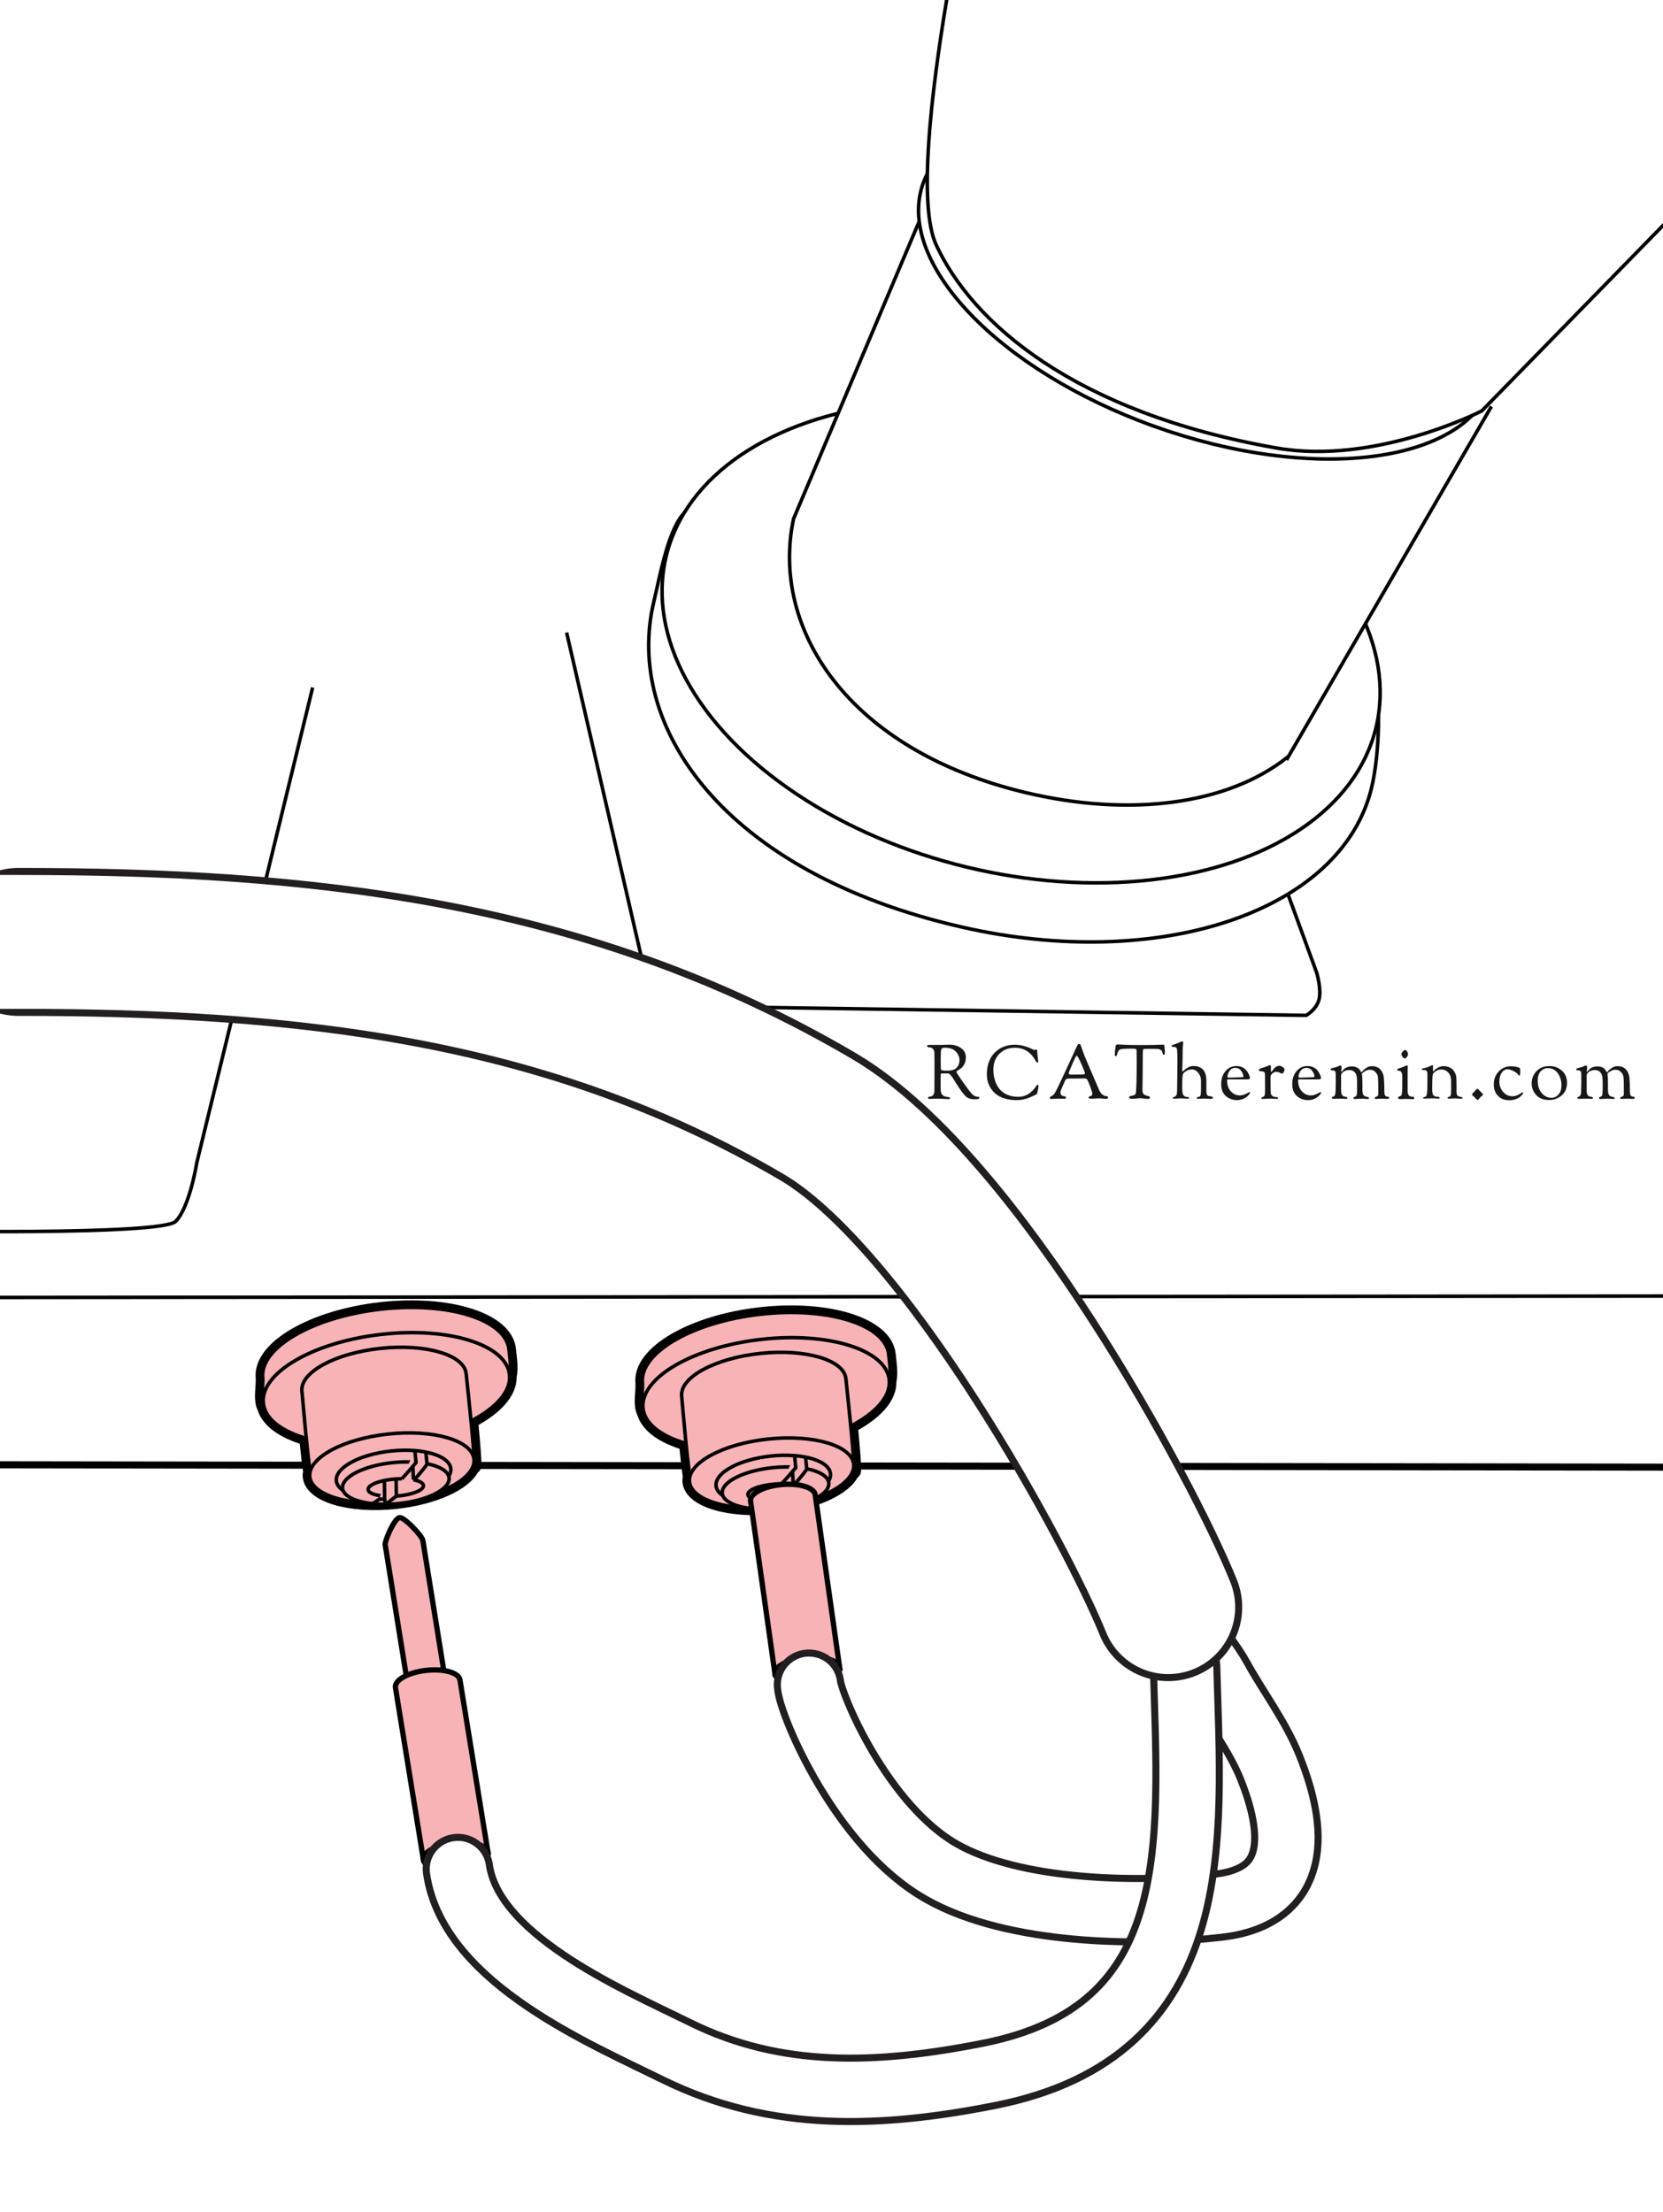 <?xml version="1.0" encoding="utf-8"?>
<!-- Generator: Adobe Illustrator 15.0.0, SVG Export Plug-In . SVG Version: 6.00 Build 0)  -->
<!DOCTYPE svg PUBLIC "-//W3C//DTD SVG 1.1//EN" "http://www.w3.org/Graphics/SVG/1.1/DTD/svg11.dtd">
<svg version="1.1" xmlns="http://www.w3.org/2000/svg" xmlns:xlink="http://www.w3.org/1999/xlink" x="0px" y="0px" width="236px"
	 height="314px" viewBox="0 0 236 314" enable-background="new 0 0 236 314" xml:space="preserve">
<rect x="0" y="0" width="236" height="314" fill="#808080" stroke="none"/>
<g id="Layer_2_copy">
	<rect x="-28" y="-18" fill="#FFFFFF" stroke="#000000" stroke-width="0.5" width="288" height="352"/>
	<path fill="#FFFFFF" stroke="#000000" stroke-width="0.5" d="M80.408,89.784l11.123,48.301c0,0,0.748,2.652,1.906,3.496
		s5.084,1.271,5.084,1.271l86.84,1.271c0,0,1.431-0.784,1.818-2.224c0.389-1.44-0.318-3.813-0.318-3.813l-4.766-13.029"/>
	<path fill="#FFFFFF" stroke="#000000" stroke-width="0.5" d="M194.576,94.254c1.621,4.441,1.131,13.172,0.062,17.585
		c-4.279,17.654-30.205,26.124-58.105,19.759c-33.977-7.751-48.01-28.61-43.73-46.264c0.791-3.27,1.891-9.628,4.049-12.25
		c9.488-11.537,32.516-10.906,55.176-5.414C172.888,72.726,189.711,80.929,194.576,94.254z"/>
	<line fill="#FFFFFF" stroke="#000000" x1="-5.595" y1="207.907" x2="251.801" y2="208.27"/>
	<line fill="#FFFFFF" stroke="#000000" stroke-width="0.5" x1="-6.601" y1="184.169" x2="243.119" y2="183.961"/>
	<path fill="#FFFFFF" stroke="#000000" stroke-width="0.5" d="M-13.307,174.71c0,0,36.215,0.67,38.228-1.341
		c2.011-2.012,3.017-8.383,3.017-8.383l16.432-67.4"/>
	<g>
		<path fill="#F7B3B5" stroke="#000000" stroke-width="2" d="M72.23,191.588c-0.405-4.278-8.56-6.855-18.21-5.759
			c-9.653,1.095-17.144,5.449-16.737,9.729c0.102,1.06-0.393,3.065,0.211,4.231c0.566,1.926,2.772,3.452,5.972,4.375
			c0.181,1.816,0.376,3.588,0.556,4.735c-0.056,0.234-0.086,0.469-0.062,0.704c0.274,2.663,5.712,4.269,12.146,3.586
			c5.487-0.582,9.916-2.641,10.938-4.885c0.153-0.05,0.243-0.125,0.259-0.23c0.078-0.546-0.169-3.441-0.455-6.38
			c3.441-1.782,5.55-4.051,5.473-6.313C72.598,194.154,72.314,192.458,72.23,191.588z"/>
		<path fill="#F7B3B5" stroke="#000000" stroke-width="2" d="M126.119,192.305c-0.408-4.278-8.562-6.855-18.211-5.759
			c-9.652,1.095-17.143,5.449-16.737,9.729c0.101,1.059-0.394,3.065,0.212,4.231c0.564,1.925,2.771,3.452,5.971,4.375
			c0.18,1.816,0.376,3.589,0.555,4.735c-0.057,0.235-0.086,0.469-0.062,0.704c0.273,2.663,5.711,4.269,12.146,3.586
			c5.488-0.582,9.917-2.641,10.938-4.885c0.154-0.05,0.245-0.125,0.259-0.23c0.079-0.546-0.168-3.441-0.454-6.381
			c3.441-1.782,5.548-4.05,5.472-6.313C126.484,194.872,126.201,193.175,126.119,192.305z"/>
	</g>
	<path fill="#F7B3B5" stroke="#000000" stroke-width="0.5" d="M72.23,191.588c0.109,1.128,0.565,3.651-0.322,4.729
		c-2.475,3.009-9.305,4.193-16.412,5c-6.789,0.772-14.377,1.23-17.509-0.949c-1.319-0.917-0.583-3.542-0.704-4.81
		c-0.406-4.28,7.084-8.634,16.737-9.729C63.671,184.733,71.825,187.31,72.23,191.588z"/>
	<path fill="#F7B3B5" stroke="#000000" stroke-width="0.5" d="M72.311,195.163c0.408,4.276-7.084,8.633-16.735,9.729
		c-9.649,1.097-17.804-1.482-18.212-5.758c-0.405-4.28,7.084-8.634,16.736-9.729C63.75,188.308,71.902,190.885,72.311,195.163z"/>
	<path fill="#F7B3B5" stroke="#000000" stroke-width="0.5" d="M66.152,194.976c0.115,1.121,1.307,11.987,1.148,13.099
		c-0.159,1.111-8.508-1.19-12.234-0.794c-3.648,0.387-9.958,5.032-10.804,2.78c-0.478-1.271-1.297-11.458-1.416-12.611
		c-0.271-2.666,4.726-5.378,11.161-6.06C60.443,190.707,65.882,192.311,66.152,194.976z"/>
	<path fill="#F7B3B5" stroke="#000000" stroke-width="0.5" d="M67.267,207.13c0.271,2.664-4.725,5.377-11.162,6.06
		c-6.434,0.683-11.871-0.923-12.146-3.586c-0.271-2.666,4.726-5.378,11.162-6.059C61.557,202.861,66.994,204.466,67.267,207.13z"/>
	<path fill="#F7B3B5" stroke="#000000" stroke-width="0.5" d="M63.972,208.458c0.19,1.856-3.292,3.747-7.778,4.224
		c-4.484,0.475-8.272-0.645-8.464-2.5c-0.188-1.857,3.292-3.748,7.779-4.224C59.994,205.484,63.783,206.603,63.972,208.458z"/>
	<path fill="#F7B3B5" stroke="#000000" stroke-width="0.5" d="M60.607,207.762c1.806,0.362,3.018,1.076,3.119,2.002
		c0.178,1.609-3.063,3.249-7.238,3.662c-4.174,0.412-7.701-0.559-7.879-2.167c-0.176-1.611,3.065-3.25,7.24-3.662
		c1.13-0.112,2.209-0.121,3.189-0.045"/>
	<path fill="#F7B3B5" stroke="#000000" stroke-width="0.5" d="M54.33,212.345c-1.191-0.118-2.023-0.444-2.084-0.888
		c-0.092-0.667,1.59-1.346,3.758-1.516c0.351-0.027,0.691-0.04,1.018-0.038"/>
	<path fill="#F7B3B5" stroke="#000000" stroke-width="0.5" d="M58.667,210.043c0.829,0.158,1.376,0.439,1.425,0.795
		c0.092,0.666-1.59,1.344-3.756,1.516c-0.053,0.004-0.104,0.008-0.156,0.011"/>
	<path fill="#F7B3B5" stroke="#000000" stroke-width="0.5" d="M54.293,212.438c-0.813,0.627-1.424,1.007-1.424,1.007"/>
	<path fill="#F7B3B5" stroke="#000000" stroke-width="0.5" d="M55.781,211.172"/>
	<path fill="#F7B3B5" stroke="#000000" stroke-width="0.5" d="M58.871,205.878l0.166,1.733c0,0-0.947,1.147-2.012,2.294"/>
	<path fill="#F7B3B5" stroke="#000000" stroke-width="0.5" d="M58.746,210.097c1.047-1.137,1.858-2.252,1.858-2.252l-0.167-1.7"/>
	<path fill="#F7B3B5" stroke="#000000" stroke-width="0.5" d="M54.584,212.785c0.025,0.244,0.086,0.781,0.216,0.691
		c0.101-0.071,0.592-0.443,1.548-1.209"/>
	<path fill="#F7B3B5" stroke="#000000" stroke-width="0.5" d="M53.826,212.789c0.249,0.004,0.503,0.003,0.758-0.002l-0.029-2.579"/>
	<path fill="#F7B3B5" stroke="#000000" stroke-width="0.5" d="M55.775,212.722"/>
	<line fill="#F7B3B5" stroke="#000000" stroke-width="0.5" x1="58.6" y1="208.271" x2="58.672" y2="210.015"/>
	<path fill="#F7B3B5" stroke="#000000" stroke-width="0.5" d="M60.438,206.145"/>
	<line fill="#F7B3B5" stroke="#000000" stroke-width="0.5" x1="56.244" y1="212.161" x2="56.213" y2="209.992"/>
	<path fill="#F7B3B5" stroke="#000000" stroke-width="0.5" d="M126.119,192.305c0.107,1.127,0.562,3.651-0.323,4.729
		c-2.475,3.009-9.305,4.194-16.413,5c-6.791,0.771-14.376,1.23-17.51-0.949c-1.318-0.917-0.581-3.542-0.702-4.81
		c-0.405-4.28,7.085-8.635,16.737-9.729C117.557,185.45,125.711,188.027,126.119,192.305z"/>
	<path fill="#F7B3B5" stroke="#000000" stroke-width="0.5" d="M126.197,195.879c0.41,4.277-7.082,8.633-16.734,9.729
		c-9.65,1.096-17.804-1.482-18.213-5.759c-0.406-4.28,7.086-8.635,16.737-9.729C117.638,189.024,125.791,191.602,126.197,195.879z"
		/>
	<path fill="#F7B3B5" stroke="#000000" stroke-width="0.5" d="M120.041,195.692c0.114,1.122,1.306,11.986,1.146,13.099
		c-0.158,1.111-8.508-1.19-12.233-0.794c-3.647,0.387-9.96,5.033-10.804,2.78c-0.477-1.271-1.297-11.458-1.416-12.611
		c-0.271-2.666,4.725-5.378,11.161-6.059C114.33,191.423,119.77,193.028,120.041,195.692z"/>
	<path fill="#F7B3B5" stroke="#000000" stroke-width="0.5" d="M121.152,207.848c0.272,2.663-4.724,5.376-11.161,6.059
		c-6.435,0.683-11.872-0.923-12.146-3.586c-0.27-2.666,4.726-5.378,11.162-6.06C115.443,203.579,120.882,205.183,121.152,207.848z"
		/>
	<path fill="#F7B3B5" stroke="#000000" stroke-width="0.5" d="M117.858,209.175c0.191,1.856-3.292,3.747-7.778,4.223
		c-4.484,0.475-8.273-0.644-8.464-2.5c-0.188-1.857,3.293-3.748,7.78-4.224C113.879,206.2,117.671,207.319,117.858,209.175z"/>
	<path fill="#F7B3B5" stroke="#000000" stroke-width="0.5" d="M114.494,208.479c1.807,0.361,3.019,1.075,3.119,2.002
		c0.179,1.61-3.062,3.249-7.238,3.662c-4.175,0.413-7.7-0.559-7.879-2.167c-0.175-1.611,3.066-3.25,7.241-3.662
		c1.129-0.111,2.209-0.121,3.19-0.045"/>
	<path fill="#F7B3B5" stroke="#000000" stroke-width="0.5" d="M108.217,213.062c-1.19-0.118-2.023-0.445-2.084-0.889
		c-0.091-0.666,1.59-1.345,3.759-1.515c0.35-0.028,0.69-0.041,1.017-0.039"/>
	<path fill="#F7B3B5" stroke="#000000" stroke-width="0.5" d="M112.554,210.76c0.829,0.158,1.376,0.439,1.426,0.795
		c0.091,0.666-1.591,1.344-3.757,1.516c-0.052,0.004-0.104,0.008-0.155,0.011"/>
	<path fill="#F7B3B5" stroke="#000000" stroke-width="0.5" d="M108.18,213.155c-0.813,0.628-1.423,1.007-1.423,1.007"/>
	<path fill="#F7B3B5" stroke="#000000" stroke-width="0.5" d="M109.668,211.89"/>
	<path fill="#F7B3B5" stroke="#000000" stroke-width="0.5" d="M112.758,206.595l0.167,1.733c0,0-0.948,1.147-2.013,2.294"/>
	<path fill="#F7B3B5" stroke="#000000" stroke-width="0.5" d="M112.633,210.814c1.047-1.137,1.858-2.253,1.858-2.253l-0.166-1.699"
		/>
	<path fill="#F7B3B5" stroke="#000000" stroke-width="0.5" d="M108.471,213.502c0.026,0.244,0.086,0.781,0.215,0.691
		c0.103-0.07,0.592-0.443,1.549-1.208"/>
	<path fill="#F7B3B5" stroke="#000000" stroke-width="0.5" d="M107.715,213.505c0.248,0.004,0.501,0.003,0.756-0.002l-0.029-2.58"/>
	<path fill="#F7B3B5" stroke="#000000" stroke-width="0.5" d="M109.663,213.438"/>
	<line fill="#F7B3B5" stroke="#000000" stroke-width="0.5" x1="112.487" y1="208.987" x2="112.559" y2="210.731"/>
	<path fill="#F7B3B5" stroke="#000000" stroke-width="0.5" d="M114.325,206.862"/>
	<line fill="#F7B3B5" stroke="#000000" stroke-width="0.5" x1="110.132" y1="212.878" x2="110.1" y2="210.709"/>
	
		<ellipse transform="matrix(0.972 0.235 -0.235 0.972 25.552 -31.551)" fill="#FFFFFF" stroke="#000000" stroke-width="0.5" cx="144.837" cy="91.175" rx="51.814" ry="32.889"/>
	<path fill="#FFFFFF" stroke="#000000" stroke-width="0.5" d="M157.586,56.253"/>
	<path fill="#FFFFFF" stroke="#000000" stroke-width="0.5" d="M190.564,95.122"/>
	<path fill="#FFFFFF" stroke="#000000" stroke-width="0.5" d="M134.112,22.734l-21.496,50.908
		c-3.312,15.535,7.663,32.849,32.976,38.868c14.742,3.505,28.575,1.734,37.078-5.008l0.061,0.078l28.918-49.89"/>
	<path fill="#FFFFFF" stroke="#000000" stroke-width="0.5" d="M211.986,53.734c-3.039,11.539-23.694,14.889-46.132,7.484
		c-22.44-7.404-38.167-22.761-35.128-34.299c3.04-11.539,23.695-14.889,46.135-7.484C199.3,26.84,215.025,42.196,211.986,53.734z"/>
	<path fill="#FFFFFF" stroke="#000000" stroke-width="0.5" d="M139.748-27.145c0,0-11.98,50.881-6.896,61.897
		c5.084,11.016,19.521,23.791,48.318,28.843c14.053,2.465,29.113-5.27,29.113-5.27l57.844-59.201"/>
</g>
<g id="Layer_4_copy">
	<path fill="#F7B3B5" stroke="#000000" stroke-width="0.75" stroke-linecap="round" stroke-linejoin="round" d="M58.906,245.654
		l-4.244-26.399c-0.054-0.615,1.342-3.844,2.074-3.844c0.731,0,3.223,2.658,3.276,3.272l4.245,26.398L58.906,245.654z"/>
	<path fill="#F7B3B5" stroke="#000000" stroke-width="0.75" d="M115.697,212.236l3.467,24.544l-9.191,0.79l-3.465-24.545
		c-0.072-1.056,1.928-2.09,4.465-2.308C113.51,210.499,115.625,211.179,115.697,212.236z"/>
	<path fill="#F7B3B5" stroke="#000000" stroke-width="0.75" d="M119.164,236.78c-0.072-1.056-2.188-1.735-4.725-1.519
		c-2.537,0.219-4.537,1.252-4.467,2.309c0.072,1.057,2.188,1.736,4.727,1.52C117.236,238.871,119.236,237.838,119.164,236.78z"/>
	<path fill="none" stroke="#231F20" stroke-width="10" stroke-linecap="round" stroke-linejoin="round" d="M114.809,239.136
		c0.212,2.755,7.354,20.06,18.843,26.558c10.228,5.782,27.798,6.122,39.22,4.809c11.576-1.331,11.018-10.56,7.33-19.703
		c-1.779-4.412-4.869-8.418-7.215-12.722c-2.04-3.743-9.471-11.892-8.687-16.312"/>
	<path fill="none" stroke="#FFFFFF" stroke-width="8" stroke-linecap="round" stroke-linejoin="round" d="M114.809,239.136
		c0.212,2.755,7.354,20.06,18.843,26.558c10.228,5.782,27.798,6.122,39.22,4.809c11.576-1.331,11.018-10.56,7.33-19.703
		c-1.779-4.412-4.869-8.418-7.215-12.722c-2.04-3.743-9.471-11.892-8.687-16.312"/>
	<path fill="#F7B3B5" stroke="#000000" stroke-width="0.75" d="M60.083,263.959l-3.972-24.469c-0.094-1.055,1.885-2.129,4.416-2.399
		c2.532-0.271,4.662,0.366,4.756,1.421l3.974,24.469L60.083,263.959z"/>
	<path fill="#F7B3B5" stroke="#000000" stroke-width="0.75" d="M69.257,262.98c-0.095-1.055-2.224-1.691-4.757-1.422
		c-2.533,0.271-4.51,1.346-4.417,2.4s2.222,1.69,4.755,1.421C67.371,265.109,69.35,264.035,69.257,262.98z"/>
	<path fill="none" stroke="#231F20" stroke-width="10" stroke-linecap="round" stroke-linejoin="round" d="M64.987,265.297
		c1.825,12.777,20.905,20.865,31.029,25.86c14.163,6.988,28.854,6.351,44.349,3.28c30.979-6.139,28.543-32.835,27.81-57.818"/>
	<path fill="none" stroke="#FFFFFF" stroke-width="8" stroke-linecap="round" stroke-linejoin="round" d="M64.987,265.297
		c1.825,12.777,20.905,20.865,31.029,25.86c14.163,6.988,28.854,6.351,44.349,3.28c30.979-6.139,28.543-32.835,27.81-57.818"/>
	<path fill="none" stroke="#231F20" stroke-width="21" stroke-linecap="round" stroke-linejoin="round" d="M165.783,228.121
		c-5.297-13.136-29.184-57.564-49.732-69.64c-35.555-20.893-73.176-24.787-113.438-24.785"/>
	<path fill="none" stroke="#FFFFFF" stroke-width="19" stroke-linecap="round" stroke-linejoin="round" d="M165.783,228.121
		c-5.297-13.136-29.184-57.564-49.732-69.64c-35.555-20.893-73.176-24.787-113.438-24.785H-25.67"/>
	<g id="Our_numbers">
		<g>
			<path fill="#191818" d="M131.555,148.483c0-0.112,0.104-0.171,0.309-0.171h1.779c0.164,0,0.354-0.004,0.569-0.016
				c0.216-0.01,0.382-0.017,0.504-0.017c0.646,0,1.196,0.162,1.661,0.484c0.462,0.323,0.689,0.762,0.689,1.309
				c0,0.363-0.068,0.685-0.207,0.959c-0.145,0.275-0.3,0.478-0.47,0.599c-0.171,0.123-0.325,0.229-0.466,0.316
				c-0.141,0.09-0.207,0.146-0.207,0.176c0,0.09,0.3,0.559,0.898,1.411c0.6,0.853,1.01,1.396,1.229,1.636
				c0.271,0.34,0.604,0.514,0.986,0.516c0.104,0,0.148,0.037,0.147,0.107c0,0.096-0.043,0.156-0.129,0.188
				c-0.087,0.031-0.308,0.046-0.661,0.046c-0.336,0-0.643-0.081-0.923-0.244c-0.354-0.206-0.962-1.004-1.815-2.396
				c-0.047-0.076-0.08-0.135-0.104-0.17c-0.344-0.568-0.611-0.854-0.799-0.854h-0.225h-0.656c-0.088,0-0.144,0.037-0.154,0.108
				c-0.016,0.072-0.023,0.294-0.023,0.662v0.865c0,0.228,0.002,0.371,0.004,0.435c0.006,0.062,0.006,0.112,0.006,0.151v0.09
				c0,0.302,0.068,0.531,0.207,0.693c0.138,0.164,0.291,0.26,0.459,0.286c0.17,0.026,0.32,0.054,0.459,0.081
				c0.139,0.025,0.203,0.07,0.203,0.135c0,0.1-0.062,0.146-0.189,0.143c-0.012,0-0.255-0.01-0.743-0.036
				c-0.487-0.022-0.754-0.034-0.796-0.034c-0.206,0-0.452,0.005-0.74,0.021c-0.285,0.016-0.435,0.021-0.438,0.021
				c-0.151,0-0.229-0.051-0.229-0.146c0-0.071,0.046-0.125,0.144-0.153c0.095-0.028,0.197-0.05,0.312-0.062
				c0.115-0.014,0.22-0.094,0.315-0.238c0.095-0.146,0.142-0.352,0.142-0.618c0-0.188,0.002-0.692,0.006-1.519
				c0.007-0.826,0.007-1.457,0.007-1.899c0-0.442,0-0.853-0.007-1.218c-0.004-0.366-0.006-0.565-0.006-0.599
				c0-0.267-0.056-0.47-0.162-0.606c-0.108-0.137-0.231-0.215-0.364-0.233c-0.136-0.021-0.254-0.041-0.362-0.067
				C131.609,148.599,131.555,148.551,131.555,148.483z M133.496,150.192c0,0.737,0.004,1.194,0.011,1.372
				c0.009,0.177,0.03,0.279,0.071,0.309c0.11,0.062,0.263,0.094,0.463,0.094h0.111h0.309c0.607,0,1.046-0.141,1.309-0.42
				c0.262-0.28,0.395-0.638,0.395-1.071c0-0.441-0.176-0.849-0.521-1.216c-0.348-0.362-0.874-0.547-1.574-0.547
				c-0.27,0-0.427,0.069-0.484,0.209c-0.055,0.142-0.082,0.465-0.082,0.972v0.3L133.496,150.192L133.496,150.192z"/>
			<path fill="#191818" d="M140.048,152.476c0-0.779,0.146-1.479,0.44-2.104c0.297-0.621,0.75-1.123,1.363-1.506
				c0.613-0.384,1.344-0.574,2.182-0.574c0.437,0,0.875,0.062,1.319,0.188c0.44,0.125,0.8,0.256,1.062,0.386l0.396,0.196
				c0.021,0,0.059-0.019,0.105-0.054c0.054-0.034,0.092-0.053,0.117-0.053c0.035,0,0.07,0.016,0.104,0.043
				c0.036,0.026,0.053,0.07,0.053,0.131c0.008,0.207,0.021,0.427,0.049,0.66c0.027,0.232,0.053,0.424,0.072,0.575
				c0.021,0.149,0.03,0.239,0.03,0.269c0,0.129-0.043,0.192-0.125,0.192c-0.062,0-0.125-0.051-0.187-0.151
				c-0.688-1.305-1.688-1.955-2.996-1.955c0,0-0.004,0-0.008,0c-0.895,0-1.625,0.285-2.197,0.859
				c-0.571,0.571-0.855,1.323-0.855,2.252c0,0.508,0.064,0.984,0.195,1.43c0.132,0.447,0.332,0.854,0.6,1.225
				c0.271,0.368,0.645,0.661,1.109,0.877c0.474,0.217,1.025,0.323,1.654,0.323c1.031,0,1.896-0.543,2.594-1.627
				c0.027-0.05,0.082-0.075,0.162-0.08c0.062,0,0.097,0.052,0.097,0.153c0,0.078-0.013,0.186-0.037,0.314
				c-0.021,0.131-0.056,0.275-0.09,0.438c-0.034,0.16-0.058,0.261-0.067,0.298c-0.013,0.081-0.066,0.144-0.167,0.188
				c-0.389,0.184-0.688,0.324-0.905,0.418c-0.223,0.096-0.496,0.18-0.83,0.254c-0.338,0.075-0.684,0.112-1.033,0.112
				c-0.608,0-1.158-0.073-1.649-0.224c-0.493-0.149-0.896-0.348-1.209-0.588c-0.31-0.242-0.569-0.525-0.782-0.854
				c-0.209-0.326-0.356-0.652-0.44-0.988C140.091,153.174,140.048,152.831,140.048,152.476z"/>
			<path fill="#191818" d="M148.975,155.853c0-0.108,0.051-0.184,0.162-0.219c0.229-0.086,0.428-0.273,0.602-0.564
				c0.172-0.288,0.598-1.17,1.277-2.643l1.846-3.998c0.049-0.107,0.09-0.176,0.131-0.205c0.037-0.025,0.102-0.041,0.186-0.041
				c0.062,0,0.104,0.016,0.126,0.045c0.022,0.029,0.067,0.146,0.144,0.352c0.146,0.441,0.31,0.893,0.481,1.346l1.194,2.795
				c0.557,1.309,0.857,2.013,0.912,2.123c0.123,0.232,0.262,0.41,0.416,0.527c0.152,0.119,0.283,0.184,0.396,0.191
				c0.11,0.014,0.207,0.029,0.285,0.055c0.073,0.027,0.114,0.084,0.114,0.176c0,0.115-0.098,0.174-0.289,0.174
				c-0.082,0-0.232-0.012-0.463-0.034c-0.229-0.021-0.396-0.033-0.504-0.033c-0.137,0-0.312,0.007-0.521,0.022
				c-0.217,0.017-0.373,0.023-0.474,0.023c-0.221,0-0.36-0.01-0.422-0.029c-0.062-0.02-0.092-0.063-0.092-0.137
				c0-0.049,0.025-0.092,0.083-0.124c0.056-0.032,0.115-0.056,0.183-0.067c0.062-0.012,0.125-0.045,0.185-0.097
				c0.06-0.052,0.086-0.124,0.086-0.218c0-0.155-0.09-0.475-0.271-0.956c-0.178-0.479-0.323-0.837-0.446-1.062
				c-0.062-0.121-0.213-0.187-0.445-0.187c-0.03,0-0.19,0.005-0.479,0.013c-0.276,0.008-0.559,0.01-0.831,0.01h-0.575
				c-0.321,0-0.525,0.019-0.609,0.053c-0.08,0.037-0.152,0.117-0.22,0.248c-0.04,0.095-0.104,0.244-0.198,0.455
				c-0.093,0.209-0.152,0.354-0.188,0.43l-0.136,0.303c-0.056,0.121-0.092,0.221-0.107,0.295c-0.018,0.073-0.025,0.137-0.025,0.191
				c0,0.16,0.041,0.283,0.121,0.367c0.084,0.084,0.174,0.131,0.272,0.143c0.101,0.014,0.188,0.033,0.271,0.062
				c0.082,0.027,0.123,0.08,0.123,0.152c0,0.053-0.011,0.094-0.029,0.121c-0.021,0.026-0.07,0.043-0.152,0.043
				c-0.041,0-0.163-0.003-0.368-0.007c-0.203-0.003-0.377-0.005-0.519-0.005c-0.156,0-0.334,0.005-0.529,0.021
				c-0.194,0.016-0.325,0.021-0.391,0.021c-0.01,0-0.018,0-0.021,0C149.068,155.985,148.975,155.941,148.975,155.853z
				 M151.664,152.321c0,0.095,0.033,0.151,0.1,0.175c0.062,0.021,0.213,0.03,0.443,0.03h0.334l1.021-0.013
				c0.277,0,0.415-0.055,0.415-0.166c0-0.098-0.174-0.541-0.522-1.328c-0.35-0.789-0.568-1.184-0.664-1.184
				c-0.062,0-0.266,0.395-0.607,1.184C151.834,151.808,151.664,152.243,151.664,152.321z"/>
			<path fill="#191818" d="M158.205,149.713c0-0.285,0.035-0.648,0.104-1.095c0-0.016,0-0.038,0.007-0.075
				c0.004-0.031,0.008-0.056,0.014-0.066c0.004-0.012,0.009-0.029,0.014-0.053c0.004-0.025,0.009-0.043,0.018-0.055
				c0.006-0.01,0.018-0.021,0.025-0.041c0.009-0.019,0.021-0.027,0.036-0.035c0.013-0.008,0.03-0.016,0.054-0.021
				c0.021-0.006,0.044-0.012,0.073-0.016c0.028-0.004,0.062-0.006,0.099-0.006c0.115,0,0.416,0.016,0.904,0.041
				c0.484,0.027,1.191,0.043,2.113,0.043c1.572,0,2.675-0.018,3.305-0.054c0.004,0,0.018-0.001,0.036-0.006
				c0.021-0.004,0.03-0.004,0.041-0.004c0.077,0,0.133,0.021,0.157,0.062s0.039,0.08,0.039,0.112c0,0.05,0.011,0.197,0.035,0.445
				c0.021,0.247,0.032,0.386,0.032,0.413c0,0.185-0.013,0.3-0.032,0.349c-0.024,0.049-0.07,0.072-0.141,0.072
				c-0.057,0-0.098-0.041-0.12-0.125c-0.058-0.209-0.104-0.354-0.146-0.431c-0.043-0.078-0.139-0.146-0.277-0.205
				c-0.143-0.06-0.359-0.088-0.654-0.088h-1.396c-0.175,0-0.276,0.034-0.312,0.104c-0.041,0.065-0.06,0.26-0.06,0.58v0.522
				c0,0.951-0.007,1.789-0.017,2.514c-0.013,0.729-0.018,1.188-0.018,1.387c0,0.1-0.002,0.229-0.005,0.381
				c-0.006,0.151-0.006,0.258-0.006,0.314c0,0.307,0.048,0.507,0.146,0.604c0.096,0.086,0.197,0.151,0.312,0.197
				c0.113,0.047,0.211,0.073,0.293,0.082c0.082,0.01,0.152,0.03,0.212,0.062c0.058,0.031,0.084,0.082,0.084,0.15
				c0,0.092-0.017,0.148-0.052,0.171c-0.037,0.024-0.104,0.037-0.203,0.037c-0.088,0-0.276-0.017-0.567-0.048
				c-0.292-0.031-0.498-0.049-0.618-0.049c-0.091,0-0.263,0.018-0.521,0.045c-0.262,0.025-0.453,0.041-0.573,0.041
				c-0.267,0-0.396-0.065-0.396-0.197c0-0.078,0.021-0.131,0.062-0.158c0.041-0.027,0.125-0.053,0.25-0.072
				c0.123-0.018,0.204-0.031,0.244-0.037c0.24-0.055,0.377-0.196,0.4-0.428c0.067-0.625,0.104-1.967,0.11-4.027l-0.012-1.903
				c0-0.138-0.039-0.222-0.117-0.252c-0.078-0.033-0.312-0.05-0.698-0.05c-0.5,0-0.877,0.016-1.132,0.044
				c-0.256,0.028-0.401,0.058-0.444,0.081c-0.041,0.025-0.094,0.072-0.148,0.145c-0.062,0.088-0.115,0.186-0.154,0.288
				c-0.043,0.104-0.062,0.188-0.074,0.259c-0.013,0.069-0.031,0.127-0.062,0.176c-0.029,0.047-0.081,0.069-0.146,0.069
				C158.244,149.909,158.205,149.847,158.205,149.713z"/>
			<path fill="#191818" d="M166.27,148.479c0-0.055,0.04-0.104,0.112-0.145c0.075-0.041,0.185-0.078,0.321-0.115
				c0.143-0.037,0.24-0.068,0.304-0.098c0.45-0.201,0.709-0.302,0.774-0.302c0.094,0,0.142,0.082,0.135,0.248
				c0,0.035-0.008,0.121-0.034,0.258c-0.024,0.138-0.036,0.273-0.036,0.41c-0.007,0.646-0.018,1.19-0.025,1.64
				c-0.012,0.446-0.021,0.748-0.025,0.899c-0.006,0.153-0.01,0.278-0.018,0.375c-0.003,0.097-0.004,0.174-0.004,0.229
				c0,0.138,0.026,0.205,0.084,0.205c0.016,0,0.088-0.065,0.219-0.197c0.135-0.131,0.317-0.26,0.549-0.387
				c0.23-0.127,0.479-0.19,0.746-0.19c0.575,0,1.023,0.17,1.348,0.51c0.318,0.34,0.479,0.867,0.479,1.583v1.555
				c0,0.07,0.01,0.146,0.021,0.229c0.018,0.082,0.051,0.166,0.106,0.252c0.058,0.084,0.134,0.133,0.229,0.139
				c0.389,0.036,0.579,0.109,0.579,0.228c0,0.115-0.107,0.173-0.334,0.173c-0.033,0-0.172-0.009-0.412-0.022
				c-0.238-0.017-0.4-0.023-0.483-0.023c-0.062,0-0.21,0.006-0.441,0.016c-0.23,0.008-0.359,0.014-0.381,0.014
				c-0.168,0-0.252-0.033-0.252-0.095c0-0.071,0.029-0.118,0.096-0.142c0.061-0.021,0.127-0.033,0.197-0.033
				c0.071,0,0.139-0.041,0.198-0.125c0.061-0.084,0.091-0.211,0.091-0.387c0-0.027,0.004-0.064,0.006-0.107
				c0.008-0.043,0.01-0.104,0.01-0.18c0-0.074,0.002-0.24,0.006-0.498c0.005-0.258,0.005-0.59,0.005-0.994
				c0-0.438-0.132-0.812-0.398-1.133c-0.263-0.319-0.574-0.479-0.931-0.479c-0.334,0-0.68,0.144-1.04,0.424
				c-0.13,0.103-0.211,0.267-0.248,0.492c-0.031,0.228-0.052,0.729-0.052,1.506v0.246c0,0.324,0.024,0.586,0.078,0.783
				c0.053,0.199,0.17,0.34,0.353,0.421c0.057,0.021,0.133,0.035,0.231,0.042c0.101,0.006,0.178,0.02,0.23,0.034
				c0.052,0.014,0.077,0.046,0.077,0.097c0,0.078-0.036,0.115-0.116,0.115l-0.558-0.023c-0.369-0.014-0.564-0.021-0.592-0.021
				c-0.049,0-0.174,0.009-0.374,0.021c-0.198,0.017-0.327,0.023-0.388,0.023c-0.094,0-0.158-0.006-0.209-0.016
				c-0.043-0.008-0.066-0.02-0.07-0.027c-0.003-0.008-0.008-0.025-0.008-0.051c0-0.062,0.043-0.104,0.129-0.127
				c0.203-0.062,0.339-0.158,0.398-0.283c0.062-0.125,0.092-0.311,0.092-0.557l0.047-3.658v-0.528c0-0.976-0.021-1.567-0.064-1.78
				c-0.042-0.213-0.171-0.317-0.385-0.317c-0.062,0-0.109-0.004-0.143-0.007l-0.043-0.004
				C166.332,148.588,166.27,148.551,166.27,148.479z"/>
			<path fill="#191818" d="M173.3,153.863c0-0.715,0.201-1.318,0.604-1.812c0.402-0.491,0.928-0.737,1.569-0.737
				c0.293,0,0.559,0.056,0.797,0.162c0.236,0.11,0.424,0.241,0.553,0.396c0.134,0.152,0.244,0.316,0.334,0.488
				c0.089,0.172,0.148,0.312,0.181,0.425c0.028,0.112,0.047,0.192,0.047,0.242c0,0.124-0.139,0.187-0.412,0.187h-2.401h-0.318
				c-0.058,0-0.09,0.006-0.103,0.017c-0.01,0.012-0.016,0.045-0.016,0.101c0,0.67,0.181,1.195,0.539,1.579
				c0.358,0.386,0.785,0.576,1.274,0.576c0.287,0,0.58-0.078,0.879-0.235c0.3-0.156,0.451-0.234,0.47-0.234
				c0.063,0,0.098,0.033,0.098,0.095c0,0.028-0.021,0.081-0.07,0.155c-0.047,0.072-0.121,0.162-0.229,0.263
				c-0.104,0.103-0.228,0.198-0.363,0.291c-0.141,0.095-0.312,0.171-0.52,0.235c-0.207,0.062-0.424,0.099-0.652,0.099
				c-0.625,0-1.159-0.194-1.6-0.582C173.521,155.183,173.3,154.613,173.3,153.863z M174.196,152.813
				c0,0.102,0.047,0.152,0.142,0.152c0.192,0,0.547-0.014,1.062-0.033c0.517-0.021,0.793-0.033,0.828-0.033
				c0.104,0,0.164-0.012,0.188-0.025c0.024-0.02,0.037-0.053,0.037-0.104c0-0.213-0.102-0.467-0.303-0.756
				c-0.2-0.291-0.486-0.436-0.857-0.436c-0.343,0-0.608,0.143-0.807,0.426C174.292,152.292,174.196,152.56,174.196,152.813z"/>
			<path fill="#191818" d="M178.657,151.874c0-0.08,0.048-0.141,0.146-0.179c0.094-0.038,0.271-0.099,0.53-0.183
				c0.263-0.08,0.504-0.176,0.732-0.283c0.071-0.028,0.123-0.043,0.154-0.043c0.094,0,0.142,0.072,0.142,0.216
				c0,0.026,0,0.073-0.006,0.138c-0.002,0.064-0.005,0.114-0.005,0.148c0,0.15,0.005,0.259,0.011,0.322
				c0.009,0.063,0.017,0.104,0.026,0.117c0.01,0.014,0.024,0.021,0.048,0.021c0.017,0,0.066-0.072,0.156-0.215
				c0.097-0.144,0.228-0.287,0.399-0.435c0.171-0.146,0.361-0.222,0.565-0.222c0.131,0,0.298,0.067,0.503,0.205
				c0.15,0.101,0.228,0.202,0.228,0.31c0,0.129-0.026,0.243-0.086,0.346c-0.057,0.101-0.109,0.169-0.164,0.203
				c-0.054,0.035-0.094,0.054-0.11,0.054c-0.058,0-0.157-0.045-0.308-0.129c-0.146-0.087-0.315-0.128-0.514-0.128
				c-0.188,0-0.371,0.078-0.541,0.238c-0.166,0.159-0.254,0.308-0.254,0.438v1.135c0,0.264,0.003,0.475,0.01,0.641
				c0.006,0.162,0.01,0.265,0.01,0.304s0,0.073,0.004,0.104c0.004,0.028,0.006,0.062,0.006,0.098c0,0.152,0.05,0.283,0.146,0.392
				c0.098,0.106,0.217,0.177,0.35,0.199c0.043,0.008,0.099,0.016,0.162,0.021l0.146,0.019c0.032,0.002,0.071,0.009,0.117,0.018
				c0.043,0.009,0.073,0.021,0.09,0.036c0.02,0.014,0.024,0.032,0.024,0.057c0,0.094-0.041,0.143-0.125,0.143
				c-0.121,0-0.285-0.008-0.492-0.021c-0.207-0.015-0.342-0.021-0.413-0.021c-0.229,0-0.466,0.008-0.706,0.021
				c-0.241,0.014-0.376,0.021-0.401,0.021c-0.07,0-0.124-0.006-0.158-0.02c-0.037-0.012-0.061-0.021-0.065-0.031
				c-0.007-0.014-0.011-0.029-0.011-0.055c0-0.072,0.043-0.121,0.134-0.142c0.182-0.043,0.294-0.138,0.332-0.276
				c0.038-0.144,0.059-0.445,0.059-0.912c0-0.471,0-0.859-0.006-1.168c-0.002-0.309-0.006-0.502-0.006-0.586s0-0.148-0.004-0.199
				c-0.005-0.051-0.007-0.095-0.007-0.135c0-0.082-0.01-0.146-0.03-0.195c-0.019-0.051-0.07-0.096-0.152-0.137
				c-0.078-0.046-0.195-0.064-0.348-0.064c-0.009,0-0.021-0.002-0.054-0.006c-0.027-0.004-0.047-0.006-0.062-0.006
				C178.725,152.045,178.657,151.987,178.657,151.874z"/>
			<path fill="#191818" d="M183.384,153.863c0-0.715,0.201-1.318,0.604-1.812c0.399-0.491,0.926-0.737,1.568-0.737
				c0.291,0,0.557,0.056,0.793,0.162c0.237,0.11,0.424,0.241,0.56,0.396c0.132,0.152,0.238,0.316,0.329,0.488
				c0.094,0.172,0.15,0.312,0.182,0.425c0.03,0.112,0.047,0.192,0.047,0.242c0,0.124-0.14,0.187-0.414,0.187h-2.396h-0.321
				c-0.06,0-0.091,0.006-0.101,0.017c-0.011,0.012-0.018,0.045-0.018,0.101c0,0.67,0.182,1.195,0.539,1.579
				c0.36,0.386,0.785,0.576,1.272,0.576c0.288,0,0.581-0.078,0.881-0.235c0.3-0.156,0.453-0.234,0.47-0.234
				c0.062,0,0.1,0.033,0.1,0.095c0,0.028-0.022,0.081-0.072,0.155c-0.046,0.072-0.121,0.162-0.227,0.263
				c-0.104,0.103-0.229,0.198-0.366,0.291c-0.14,0.095-0.312,0.171-0.515,0.235c-0.209,0.062-0.426,0.099-0.654,0.099
				c-0.629,0-1.162-0.194-1.6-0.582C183.604,155.183,183.384,154.613,183.384,153.863z M184.278,152.813
				c0,0.102,0.05,0.152,0.144,0.152c0.188,0,0.547-0.014,1.062-0.033c0.517-0.021,0.791-0.033,0.828-0.033
				c0.101,0,0.162-0.012,0.188-0.025c0.021-0.02,0.034-0.053,0.034-0.104c0-0.213-0.103-0.467-0.304-0.756
				c-0.198-0.291-0.484-0.436-0.854-0.436c-0.343,0-0.612,0.143-0.808,0.426C184.374,152.292,184.278,152.56,184.278,152.813z"/>
			<path fill="#191818" d="M188.839,151.782c0-0.062,0.041-0.108,0.127-0.142c0.084-0.03,0.214-0.064,0.38-0.104
				c0.17-0.035,0.312-0.078,0.428-0.128c0.044-0.016,0.093-0.034,0.145-0.063c0.051-0.029,0.092-0.051,0.112-0.062
				c0.026-0.01,0.062-0.021,0.101-0.026c0.041-0.006,0.084-0.01,0.125-0.01c0.088,0,0.129,0.096,0.129,0.289
				c0,0.062-0.01,0.149-0.024,0.266c-0.021,0.115-0.025,0.185-0.025,0.205c0,0.088,0.021,0.131,0.062,0.131
				c0.006,0,0.028-0.026,0.069-0.082c0.041-0.055,0.097-0.117,0.16-0.192c0.066-0.075,0.15-0.147,0.252-0.226
				c0.101-0.074,0.23-0.139,0.401-0.19c0.168-0.054,0.355-0.077,0.562-0.077c0.265,0,0.49,0.043,0.681,0.133
				c0.19,0.088,0.325,0.187,0.397,0.289c0.073,0.103,0.139,0.198,0.188,0.287c0.051,0.09,0.081,0.135,0.096,0.135
				c0.008,0,0.07-0.073,0.196-0.223c0.127-0.146,0.308-0.292,0.537-0.439c0.229-0.146,0.478-0.219,0.734-0.219
				c0.524,0,0.932,0.153,1.211,0.461c0.281,0.31,0.449,0.691,0.498,1.154c0.043,0.422,0.062,0.877,0.069,1.363v0.341
				c0,0.321,0.015,0.556,0.048,0.698c0.036,0.143,0.115,0.236,0.243,0.283c0.009,0,0.041,0.004,0.101,0.015l0.141,0.026
				c0.037,0.008,0.074,0.021,0.109,0.047c0.035,0.026,0.057,0.062,0.057,0.1c0,0.109-0.119,0.163-0.354,0.163
				c-0.043,0-0.149-0.007-0.324-0.021c-0.174-0.018-0.299-0.021-0.379-0.021c-0.11,0-0.25,0.005-0.416,0.021
				c-0.17,0.014-0.289,0.021-0.359,0.021c-0.164,0-0.249-0.034-0.251-0.103c0-0.078,0.074-0.146,0.22-0.203
				c0.146-0.057,0.235-0.113,0.269-0.178c0.029-0.08,0.043-0.244,0.043-0.492v-0.176c0-0.242-0.004-0.455-0.006-0.641
				c-0.006-0.182-0.006-0.35-0.006-0.502c0-0.154-0.006-0.29-0.018-0.404c-0.01-0.113-0.017-0.215-0.017-0.297
				c0-0.081-0.012-0.156-0.032-0.226c-0.021-0.068-0.037-0.121-0.039-0.154c-0.006-0.035-0.023-0.078-0.06-0.131
				c-0.035-0.049-0.059-0.08-0.062-0.097c-0.009-0.016-0.034-0.049-0.082-0.106c-0.047-0.058-0.077-0.094-0.092-0.104
				c-0.188-0.224-0.454-0.332-0.807-0.332c-0.164,0-0.334,0.043-0.514,0.129c-0.179,0.086-0.322,0.172-0.43,0.263
				c-0.108,0.09-0.163,0.149-0.163,0.187c0,0.021,0.007,0.069,0.021,0.148c0.012,0.078,0.023,0.221,0.034,0.426
				c0.011,0.205,0.017,0.469,0.017,0.79v0.913c0,0.324,0.048,0.564,0.14,0.721c0.094,0.152,0.295,0.25,0.604,0.291
				c0.07,0.006,0.121,0.031,0.151,0.07c0.028,0.041,0.044,0.074,0.044,0.104c0,0.076-0.062,0.113-0.189,0.113
				c-0.002,0-0.008,0-0.017,0c-0.052,0-0.163-0.009-0.347-0.025c-0.185-0.016-0.329-0.023-0.447-0.023
				c-0.066,0-0.238,0.01-0.518,0.023c-0.274,0.019-0.425,0.025-0.443,0.025c-0.166,0-0.248-0.046-0.248-0.135
				c0-0.047,0.016-0.082,0.044-0.107c0.027-0.024,0.101-0.058,0.207-0.097c0.043-0.015,0.077-0.028,0.104-0.044
				c0.027-0.018,0.06-0.078,0.093-0.184c0.037-0.107,0.057-0.254,0.057-0.438v-0.086c0-0.03,0-0.069,0.008-0.116
				c0-0.05,0.002-0.154,0.002-0.324v-0.649c0-0.156-0.002-0.283-0.002-0.381c-0.008-0.097-0.008-0.158-0.008-0.187
				c0-0.029-0.004-0.052-0.006-0.07c-0.006-0.021-0.006-0.032-0.006-0.039c0-0.383-0.097-0.686-0.287-0.911
				c-0.189-0.229-0.461-0.343-0.804-0.343c-0.303,0-0.566,0.078-0.803,0.234c-0.232,0.157-0.354,0.338-0.354,0.545v0.15v2.016
				c0,0.258,0.045,0.455,0.139,0.59c0.092,0.138,0.189,0.215,0.305,0.23c0.115,0.016,0.216,0.037,0.307,0.059
				c0.09,0.021,0.138,0.058,0.138,0.104c0,0.062-0.011,0.105-0.027,0.13c-0.021,0.021-0.081,0.032-0.184,0.032
				c-0.029,0-0.143-0.006-0.339-0.016c-0.198-0.012-0.387-0.017-0.563-0.017c-0.161,0-0.338,0.005-0.521,0.017
				c-0.187,0.01-0.293,0.016-0.32,0.016c-0.172,0-0.254-0.055-0.254-0.162c0-0.045,0.019-0.079,0.057-0.1
				c0.039-0.02,0.084-0.033,0.132-0.037c0.047-0.008,0.102-0.037,0.153-0.092c0.058-0.056,0.104-0.133,0.137-0.232
				c0.053-0.2,0.081-0.743,0.087-1.633c0-0.135-0.004-0.353-0.006-0.646c-0.005-0.294-0.005-0.519-0.005-0.667
				c0-0.172-0.037-0.293-0.109-0.365c-0.071-0.068-0.153-0.104-0.242-0.103c-0.091,0.005-0.172-0.004-0.245-0.022
				C188.876,151.898,188.839,151.853,188.839,151.782z"/>
			<path fill="#191818" d="M198.269,151.854c0-0.032,0.01-0.062,0.025-0.084c0.019-0.021,0.056-0.047,0.105-0.069
				c0.057-0.024,0.108-0.047,0.164-0.062c0.061-0.018,0.143-0.045,0.251-0.086c0.112-0.039,0.224-0.082,0.322-0.123l0.221-0.092
				c0.064-0.033,0.109-0.054,0.13-0.063c0.021-0.011,0.046-0.021,0.077-0.024c0.028-0.007,0.064-0.011,0.104-0.011
				c0.078,0,0.117,0.065,0.117,0.203c0,0.035-0.007,0.112-0.011,0.233c-0.008,0.121-0.015,0.213-0.015,0.275v2.924
				c0,0.211,0.034,0.379,0.103,0.5c0.07,0.123,0.144,0.199,0.22,0.229c0.073,0.028,0.168,0.048,0.287,0.055
				c0.086,0.007,0.145,0.011,0.172,0.019c0.028,0.002,0.062,0.014,0.099,0.037c0.037,0.021,0.055,0.061,0.055,0.115
				c0,0.129-0.057,0.188-0.172,0.188c-0.003,0-0.009,0-0.012,0c-0.015,0-0.039,0-0.075-0.005c-0.037-0.004-0.062-0.006-0.086-0.006
				c-0.157,0-0.291-0.004-0.396-0.012c-0.105-0.009-0.229-0.012-0.367-0.012c-0.17,0-0.334,0.003-0.482,0.012
				c-0.149,0.008-0.244,0.012-0.278,0.012c-0.287,0-0.434-0.051-0.434-0.146c0-0.106,0.056-0.181,0.166-0.216
				c0.177-0.061,0.288-0.123,0.325-0.188c0.072-0.125,0.111-0.604,0.115-1.436v-0.301v-0.94c0-0.202-0.025-0.366-0.076-0.489
				c-0.049-0.119-0.099-0.195-0.14-0.225c-0.043-0.031-0.118-0.055-0.224-0.07c-0.104-0.017-0.166-0.031-0.188-0.037
				C198.306,151.933,198.269,151.897,198.269,151.854z M198.88,149.624c0-0.089,0.062-0.209,0.188-0.361
				c0.125-0.151,0.238-0.229,0.35-0.229c0.092,0,0.183,0.073,0.267,0.219c0.088,0.147,0.129,0.278,0.129,0.395
				c0,0.115-0.056,0.24-0.166,0.38c-0.107,0.138-0.188,0.206-0.239,0.206c-0.142,0-0.265-0.075-0.366-0.223
				C198.934,149.858,198.88,149.731,198.88,149.624z"/>
			<path fill="#191818" d="M201.772,151.763c0-0.041,0.021-0.072,0.07-0.094c0.048-0.021,0.125-0.037,0.229-0.053
				c0.111-0.015,0.186-0.031,0.229-0.047c0.137-0.037,0.277-0.084,0.423-0.146c0.147-0.062,0.266-0.112,0.354-0.153
				c0.09-0.041,0.146-0.063,0.174-0.063h0.021c0.062,0,0.1,0.043,0.102,0.127c0,0.016-0.002,0.078-0.013,0.193
				c-0.005,0.114-0.011,0.204-0.011,0.268c0,0.186,0.021,0.279,0.053,0.283c0.021,0,0.048-0.021,0.074-0.062
				c0.026-0.039,0.08-0.099,0.151-0.173c0.076-0.075,0.168-0.145,0.278-0.209c0.317-0.196,0.63-0.299,0.931-0.303
				c0.289,0,0.545,0.047,0.774,0.137c0.228,0.091,0.403,0.201,0.535,0.332c0.129,0.134,0.234,0.285,0.323,0.459
				c0.085,0.175,0.144,0.33,0.17,0.477c0.026,0.145,0.04,0.277,0.04,0.405v0.1c0,0.043,0.003,0.093,0.009,0.154
				c0.007,0.062,0.009,0.202,0.009,0.425v0.862v0.235c0,0.274,0.037,0.463,0.111,0.567s0.253,0.181,0.536,0.222
				c0.146,0.021,0.215,0.069,0.215,0.148c0,0.062-0.069,0.098-0.215,0.098c-0.162,0-0.337-0.009-0.513-0.023
				c-0.18-0.018-0.3-0.022-0.36-0.022c-0.101,0-0.257,0.007-0.47,0.021c-0.211,0.01-0.33,0.019-0.357,0.019
				c-0.145,0-0.214-0.043-0.214-0.129c0-0.033,0.013-0.06,0.034-0.078c0.026-0.021,0.059-0.032,0.091-0.039l0.095-0.021l0.047-0.012
				c0.157-0.051,0.235-0.293,0.235-0.727v-1.453c0-0.556-0.136-0.975-0.407-1.256c-0.271-0.284-0.602-0.428-0.979-0.428
				c-0.308,0-0.574,0.084-0.804,0.25c-0.229,0.166-0.36,0.303-0.396,0.408c-0.062,0.176-0.095,0.746-0.101,1.703v0.409
				c0,0.358,0.041,0.626,0.115,0.798c0.074,0.174,0.244,0.271,0.51,0.293c0.07,0,0.163,0.012,0.275,0.033
				c0.113,0.023,0.172,0.062,0.172,0.115c0,0.086-0.066,0.129-0.207,0.129c-0.127,0-0.245-0.008-0.359-0.018
				c-0.114-0.016-0.266-0.021-0.44-0.021c-0.185,0-0.431,0.004-0.737,0.018l-0.46,0.02c-0.106,0-0.161-0.031-0.161-0.097
				c0-0.051,0.02-0.084,0.059-0.101c0.035-0.016,0.082-0.021,0.14-0.03c0.059-0.008,0.111-0.027,0.166-0.063
				c0.057-0.037,0.104-0.125,0.147-0.267c0.045-0.142,0.072-0.328,0.08-0.563c0.013-0.401,0.021-0.672,0.021-0.81v-1.555
				c0-0.229-0.041-0.385-0.125-0.463c-0.084-0.072-0.198-0.113-0.349-0.113h-0.11C201.843,151.883,201.772,151.842,201.772,151.763z
				"/>
			<path fill="#191818" d="M208.911,155.354c0-0.086,0.109-0.227,0.331-0.422c0.027-0.025,0.069-0.076,0.123-0.148
				c0.056-0.072,0.108-0.127,0.16-0.164c0.056-0.037,0.109-0.059,0.166-0.059c0.058,0,0.203,0.141,0.438,0.42
				c0.021,0.02,0.062,0.059,0.125,0.111c0.062,0.055,0.107,0.104,0.146,0.147s0.056,0.083,0.056,0.109
				c0,0.034-0.018,0.071-0.055,0.11c-0.041,0.041-0.096,0.09-0.166,0.146l-0.154,0.132c-0.027,0.028-0.068,0.077-0.123,0.148
				c-0.057,0.072-0.104,0.127-0.151,0.168c-0.048,0.041-0.093,0.062-0.134,0.062c-0.063,0-0.146-0.062-0.248-0.188
				c-0.099-0.125-0.161-0.193-0.183-0.209C209.021,155.562,208.911,155.44,208.911,155.354z"/>
			<path fill="#191818" d="M211.986,153.888c0-0.688,0.229-1.281,0.688-1.787c0.455-0.502,1.053-0.756,1.789-0.756
				c0.252,0,0.521,0.037,0.812,0.106c0.287,0.07,0.438,0.152,0.443,0.249c0.014,0.17,0.021,0.338,0.021,0.501
				c0,0.312-0.044,0.472-0.12,0.472c-0.043,0-0.081-0.017-0.112-0.047c-0.033-0.027-0.07-0.078-0.107-0.141
				s-0.082-0.115-0.129-0.146c-0.157-0.138-0.371-0.264-0.641-0.387c-0.271-0.119-0.531-0.181-0.789-0.181
				c-0.049,0-0.113,0.015-0.19,0.039c-0.079,0.026-0.17,0.08-0.273,0.159c-0.104,0.084-0.201,0.188-0.285,0.311
				c-0.086,0.123-0.158,0.294-0.221,0.516c-0.062,0.221-0.092,0.469-0.092,0.746c0,0.557,0.176,1.039,0.53,1.448
				c0.354,0.408,0.789,0.611,1.306,0.611c0.251,0,0.482-0.045,0.696-0.14c0.213-0.093,0.377-0.185,0.498-0.272
				c0.117-0.093,0.191-0.138,0.219-0.138c0.08,0,0.121,0.037,0.121,0.104c0,0.022-0.022,0.07-0.069,0.144
				c-0.05,0.074-0.123,0.16-0.227,0.262c-0.104,0.099-0.228,0.191-0.369,0.281c-0.144,0.088-0.33,0.166-0.558,0.229
				c-0.23,0.062-0.476,0.1-0.729,0.1c-0.676,0-1.213-0.203-1.607-0.609C212.186,155.15,211.986,154.594,211.986,153.888z"/>
			<path fill="#191818" d="M217.361,153.772c0-0.656,0.225-1.23,0.676-1.719c0.445-0.488,1.065-0.73,1.861-0.73
				c0.669,0,1.25,0.212,1.741,0.635c0.494,0.424,0.74,1.008,0.74,1.752c0,0.754-0.252,1.351-0.762,1.78
				c-0.506,0.431-1.104,0.647-1.794,0.647c-0.774,0-1.382-0.234-1.812-0.703C217.581,154.967,217.361,154.413,217.361,153.772z
				 M218.221,153.409c0,0.739,0.196,1.327,0.587,1.765c0.393,0.438,0.837,0.654,1.337,0.654c0.405,0,0.75-0.156,1.026-0.469
				c0.281-0.311,0.42-0.754,0.42-1.33c0-0.631-0.174-1.191-0.517-1.684c-0.344-0.49-0.821-0.735-1.435-0.735
				c-0.37,0-0.699,0.147-0.986,0.442C218.366,152.349,218.221,152.801,218.221,153.409z"/>
			<path fill="#191818" d="M223.684,151.782c0-0.062,0.045-0.108,0.128-0.142c0.087-0.03,0.212-0.064,0.378-0.104
				c0.172-0.035,0.313-0.078,0.434-0.128c0.041-0.016,0.088-0.034,0.143-0.063c0.052-0.029,0.088-0.051,0.113-0.062
				c0.021-0.01,0.06-0.021,0.101-0.026c0.039-0.006,0.081-0.01,0.125-0.01c0.083,0,0.127,0.096,0.127,0.289
				c0,0.062-0.008,0.149-0.025,0.266c-0.019,0.115-0.024,0.185-0.024,0.205c0,0.088,0.021,0.131,0.062,0.131
				c0.008,0,0.03-0.026,0.069-0.082c0.039-0.055,0.096-0.117,0.162-0.192c0.066-0.075,0.152-0.147,0.25-0.226
				c0.103-0.074,0.234-0.139,0.402-0.19c0.17-0.054,0.354-0.077,0.562-0.077c0.261,0,0.487,0.043,0.682,0.133
				c0.19,0.088,0.32,0.187,0.396,0.289c0.072,0.103,0.138,0.198,0.188,0.287c0.051,0.09,0.086,0.135,0.098,0.135
				c0.008,0,0.072-0.073,0.199-0.223c0.123-0.146,0.303-0.292,0.535-0.439c0.229-0.146,0.479-0.219,0.731-0.219
				c0.523,0,0.93,0.153,1.215,0.461c0.281,0.31,0.445,0.691,0.496,1.154c0.041,0.422,0.064,0.877,0.066,1.363v0.341
				c0,0.321,0.021,0.556,0.054,0.698c0.032,0.143,0.114,0.236,0.241,0.283c0.008,0,0.039,0.004,0.1,0.015l0.142,0.026
				c0.036,0.008,0.072,0.021,0.108,0.047c0.035,0.025,0.056,0.062,0.056,0.1c0,0.109-0.119,0.163-0.354,0.163
				c-0.041,0-0.147-0.007-0.322-0.021c-0.176-0.018-0.3-0.021-0.379-0.021c-0.109,0-0.248,0.005-0.419,0.021
				c-0.166,0.014-0.288,0.021-0.356,0.021c-0.166,0-0.248-0.034-0.25-0.103c0-0.078,0.07-0.146,0.221-0.203
				c0.146-0.057,0.236-0.113,0.269-0.178c0.027-0.08,0.039-0.244,0.039-0.492v-0.176c0-0.242,0-0.455-0.004-0.641
				c-0.004-0.182-0.006-0.35-0.006-0.502c0-0.154-0.007-0.29-0.017-0.404c-0.013-0.113-0.018-0.215-0.018-0.297
				c0-0.081-0.011-0.156-0.035-0.226c-0.021-0.068-0.031-0.121-0.039-0.154c-0.002-0.035-0.021-0.078-0.059-0.131
				c-0.033-0.049-0.054-0.08-0.062-0.097c-0.009-0.016-0.035-0.049-0.082-0.106c-0.049-0.058-0.074-0.094-0.094-0.104
				c-0.184-0.224-0.451-0.332-0.805-0.332c-0.162,0-0.336,0.043-0.515,0.129c-0.18,0.086-0.317,0.172-0.432,0.263
				c-0.105,0.09-0.161,0.149-0.161,0.187c0,0.021,0.011,0.069,0.021,0.148c0.013,0.078,0.023,0.221,0.033,0.426
				c0.012,0.205,0.017,0.469,0.017,0.79v0.913c0,0.324,0.047,0.564,0.145,0.721c0.094,0.152,0.295,0.25,0.604,0.291
				c0.07,0.006,0.123,0.031,0.15,0.07c0.026,0.041,0.045,0.074,0.045,0.104c0,0.076-0.062,0.113-0.188,0.113
				c-0.007,0-0.013,0-0.021,0c-0.049,0-0.164-0.009-0.349-0.025c-0.18-0.016-0.327-0.023-0.442-0.023
				c-0.068,0-0.24,0.01-0.519,0.023c-0.276,0.019-0.428,0.025-0.446,0.025c-0.162,0-0.246-0.046-0.246-0.135
				c0-0.047,0.018-0.082,0.045-0.107c0.024-0.024,0.098-0.058,0.207-0.097c0.045-0.015,0.078-0.028,0.104-0.044
				c0.026-0.018,0.059-0.078,0.096-0.184c0.031-0.107,0.053-0.254,0.053-0.438v-0.086c0-0.03,0.002-0.069,0.007-0.116
				c0.005-0.05,0.005-0.154,0.005-0.324v-0.649c0-0.156,0-0.283-0.005-0.381c-0.005-0.097-0.007-0.158-0.007-0.187
				c0-0.029,0-0.052-0.004-0.07c-0.004-0.021-0.008-0.032-0.008-0.039c0-0.383-0.094-0.686-0.287-0.911
				c-0.189-0.229-0.457-0.343-0.805-0.343c-0.299,0-0.562,0.078-0.801,0.234c-0.233,0.157-0.354,0.338-0.354,0.545v0.15v2.016
				c0,0.258,0.047,0.455,0.137,0.59c0.093,0.138,0.193,0.215,0.308,0.23c0.115,0.015,0.215,0.037,0.309,0.059
				c0.092,0.021,0.135,0.058,0.135,0.104c0,0.062-0.01,0.105-0.028,0.13c-0.021,0.021-0.08,0.032-0.181,0.032
				c-0.028,0-0.143-0.006-0.34-0.016c-0.196-0.012-0.383-0.017-0.563-0.017c-0.162,0-0.336,0.005-0.521,0.017
				c-0.187,0.01-0.291,0.016-0.322,0.016c-0.172,0-0.256-0.055-0.256-0.162c0-0.045,0.02-0.079,0.059-0.1
				c0.041-0.02,0.083-0.033,0.129-0.037c0.05-0.008,0.101-0.037,0.158-0.092c0.055-0.056,0.101-0.133,0.133-0.232
				c0.058-0.2,0.084-0.743,0.086-1.633c0-0.135,0-0.353-0.004-0.646c-0.004-0.294-0.006-0.519-0.006-0.667
				c0-0.172-0.037-0.293-0.108-0.365c-0.074-0.068-0.156-0.104-0.244-0.103c-0.088,0.005-0.17-0.004-0.24-0.022
				C223.721,151.898,223.684,151.853,223.684,151.782z"/>
		</g>
	</g>
</g>
</svg>
